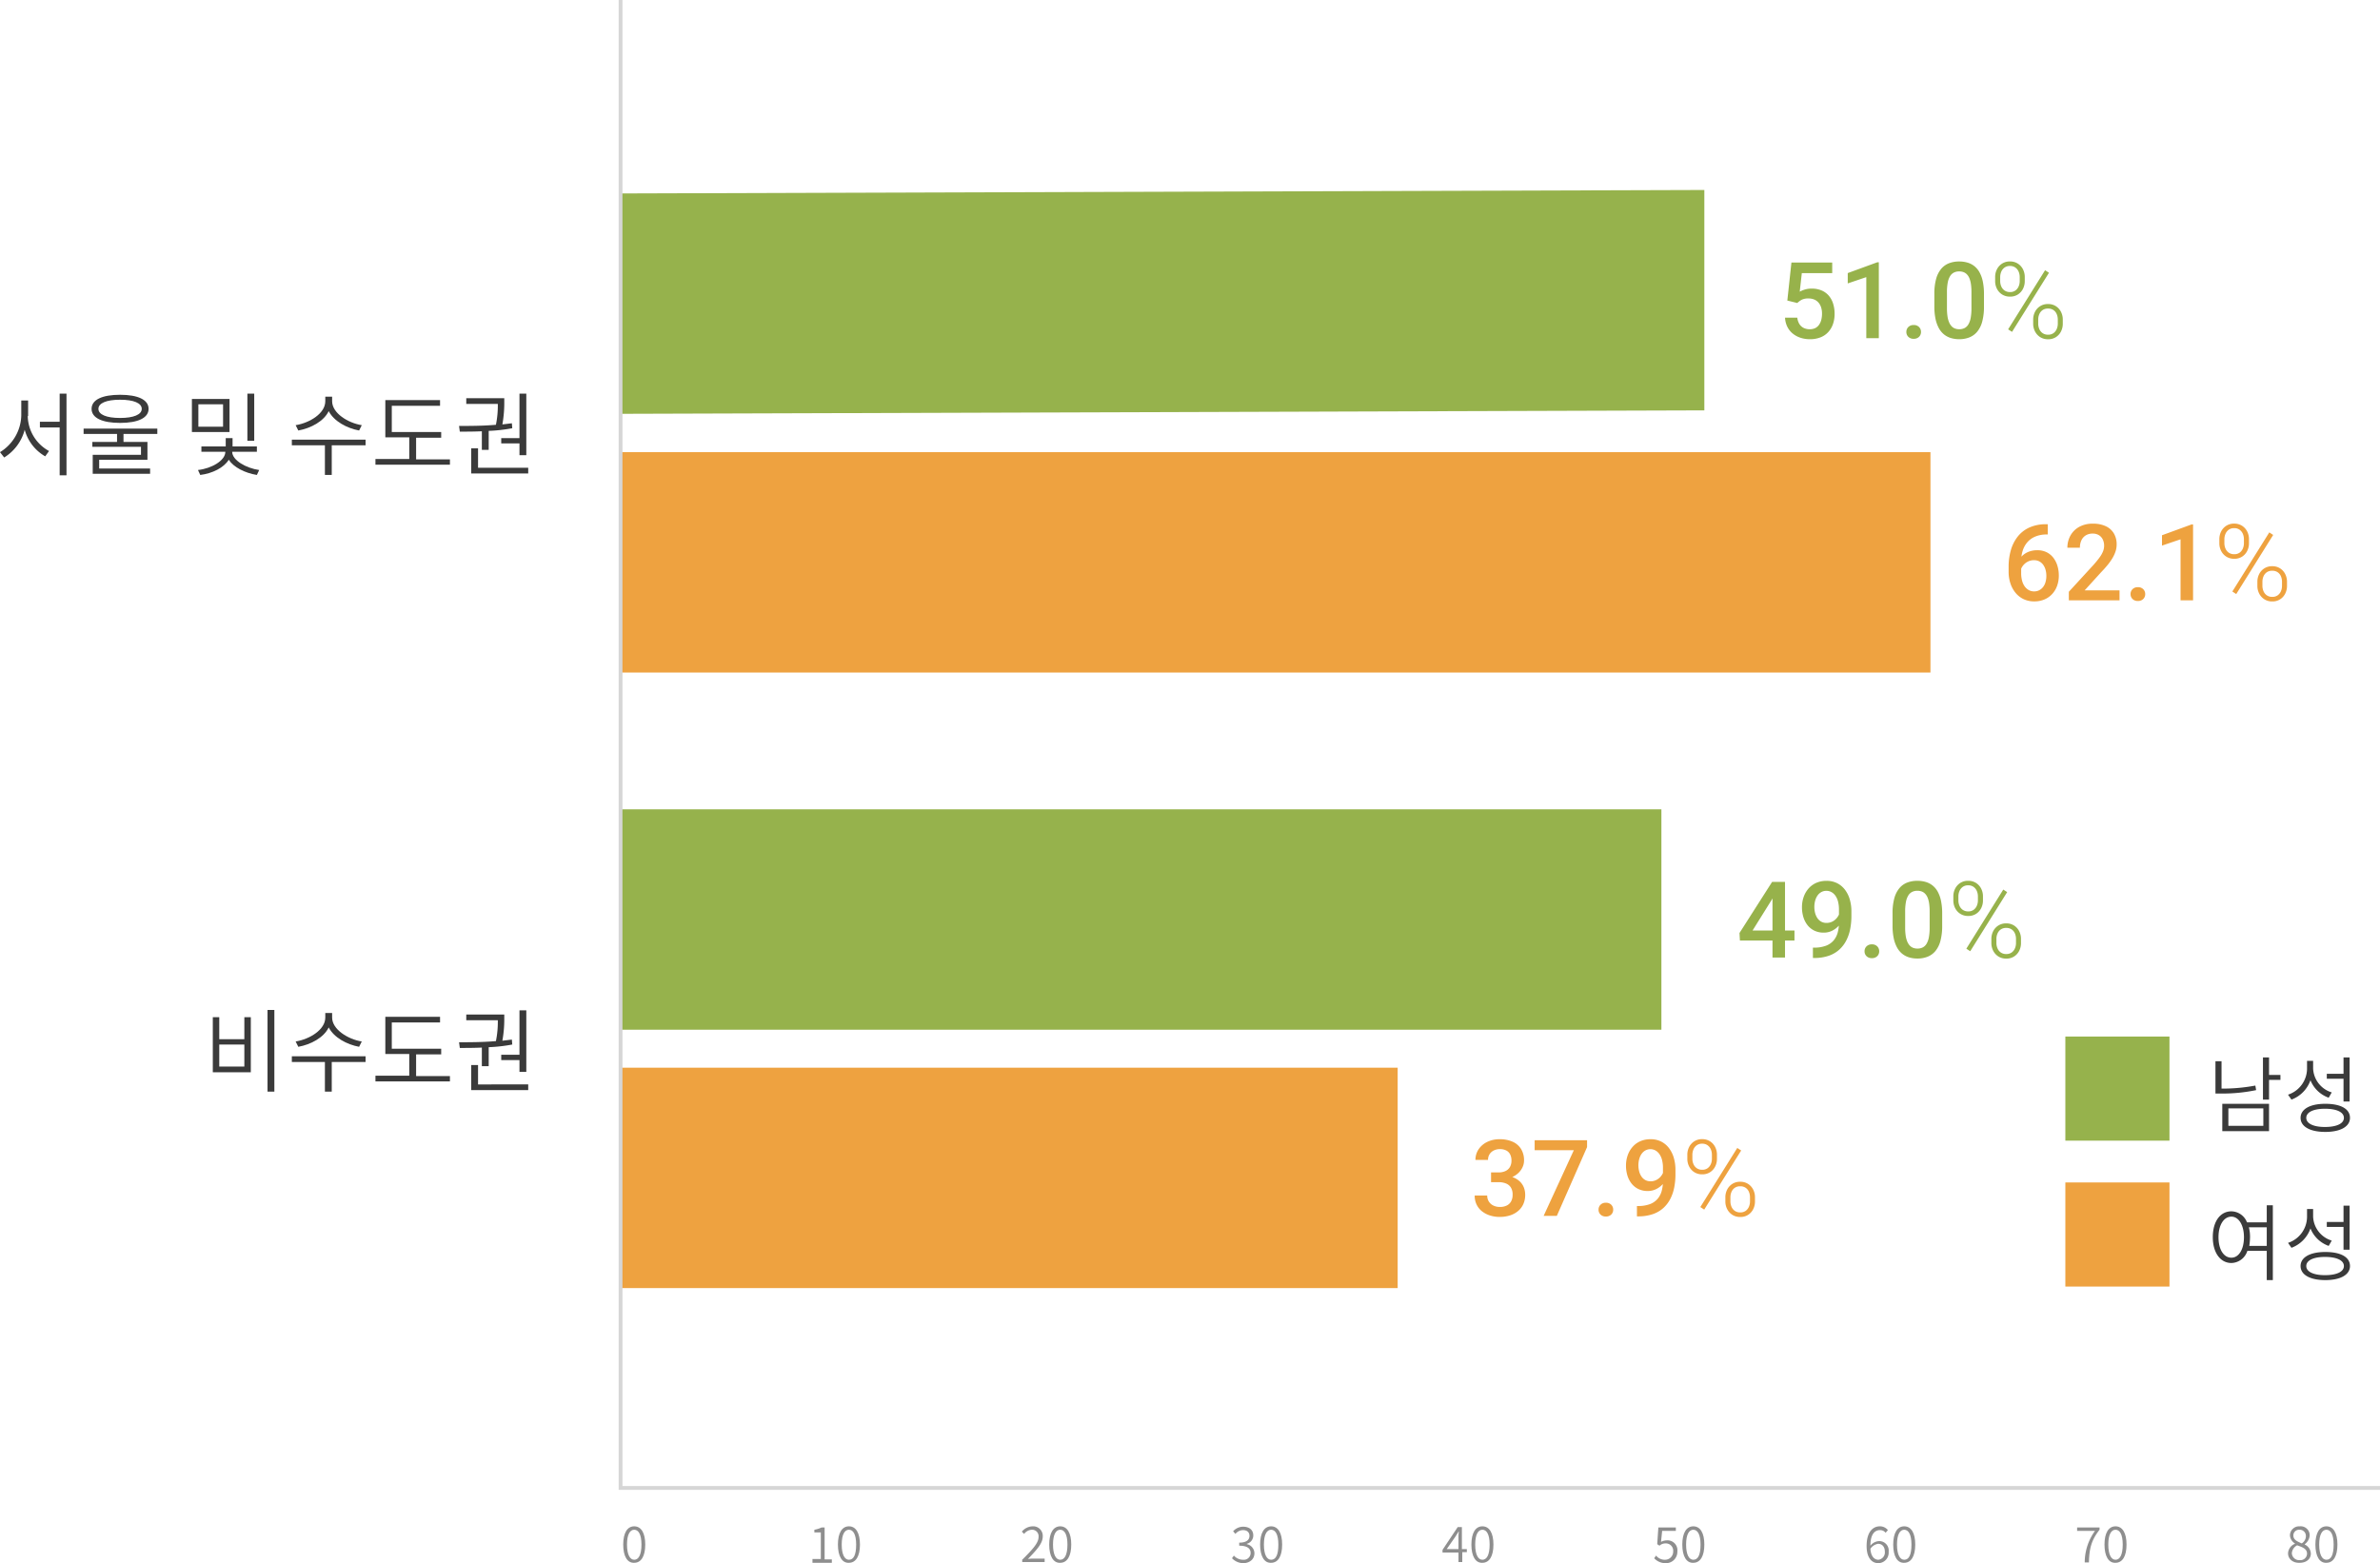 <svg xmlns="http://www.w3.org/2000/svg" width="626.3" height="411.4" viewBox="0 0 626.3 411.4">
  <g id="그룹_14" data-name="그룹 14" transform="translate(-49 -21)">
    <g id="marry_data_19_m2021" transform="translate(49 21)">
      <path id="패스_1" data-name="패스 1" d="M163.3,50.9l285.2-.911v58l-285.2.911Z" transform="translate(0 0.011)" fill="#96b24c"/>
      <rect id="사각형_1" data-name="사각형 1" width="344.7" height="58" transform="translate(163.3 119)" fill="#eea240"/>
      <g id="그룹_1" data-name="그룹 1">
        <path id="패스_2" data-name="패스 2" d="M7.3,109.5a10.721,10.721,0,0,0,5.6,9.2l-1,1.4a11.51,11.51,0,0,1-5.4-7,12.174,12.174,0,0,1-5.4,7.3L0,119a11.672,11.672,0,0,0,5.6-9.6v-4H7.4v4.1Zm10.2-5.9v21.5H15.7V112.5H10.5V111h5.2v-7.4Z" fill="#3a3a3a"/>
        <path id="패스_3" data-name="패스 3" d="M32.5,114.2v2.1h6.3V121H26.1v2.3H39.5v1.4H24.4v-5H37.1v-2.1H24.3v-1.3h6.5v-2.1H22v-1.4H41.4v1.4Zm-8.4-6.6c0-2.4,2.8-3.7,7.5-3.7s7.5,1.3,7.5,3.7-2.8,3.7-7.5,3.7S24.1,110,24.1,107.6Zm1.8,0c0,1.5,2.1,2.4,5.7,2.4s5.7-.9,5.7-2.4-2.1-2.4-5.7-2.4S25.9,106.1,25.9,107.6Z" fill="#3a3a3a"/>
        <path id="패스_4" data-name="패스 4" d="M60.4,113.7H50.5V105h9.9Zm.7,5.2c0,2.2,3.6,4.3,7.1,4.8l-.6,1.3c-3.1-.5-6.1-2-7.4-4-1.3,2.1-4.3,3.6-7.5,4l-.6-1.3c3.6-.4,7.2-2.5,7.2-4.8H53v-1.4h6.4v-2.2h1.8v2.2h6.4v1.4Zm-2.4-12.5H52.2v5.9h6.5Zm8.2,9.6H65.1V103.6h1.8Z" fill="#3a3a3a"/>
        <path id="패스_5" data-name="패스 5" d="M96.2,117.2H87.3V125H85.5v-7.8H76.8v-1.5H96.2Zm-1.7-3.9c-3.2-.6-6.6-2.4-8-5.1-1.3,2.7-4.7,4.5-8,5.1l-.7-1.4c3.7-.6,7.8-3.1,7.8-6.3v-1.2h1.8v1.2c0,3.1,4.1,5.7,7.8,6.3Z" fill="#3a3a3a"/>
        <path id="패스_6" data-name="패스 6" d="M118.4,120.8v1.5H98.8v-1.5h8.9v-5.7h-6.3v-9.8h14.4v1.5H103.1v6.9h13v1.5h-6.6v5.7h8.9v-.1Z" fill="#3a3a3a"/>
        <path id="패스_7" data-name="패스 7" d="M126.9,113.5c-2.1.1-4.2.1-5.9.1l-.2-1.5c2.8,0,6.2,0,9.7-.3a24.987,24.987,0,0,0,.5-5.5h-8.3v-1.5h10v.9a31.77,31.77,0,0,1-.5,6c.8-.1,1.7-.2,2.5-.3l.1,1.3a42.007,42.007,0,0,1-6.2.7v5h-1.8v-4.9h.1Zm12.1,9.6v1.5H124V118h1.8v5.1Zm-2.3-7.8V103.6h1.8v16.2h-1.8v-3.1h-4.8v-1.4Z" fill="#3a3a3a"/>
      </g>
      <g id="그룹_2" data-name="그룹 2">
        <path id="패스_8" data-name="패스 8" d="M593.7,286.9a43.366,43.366,0,0,1-9.2.9H583v-8.5h1.6v7.2a46.7,46.7,0,0,0,8.9-.8Zm-8.9,3.6h12.3v7.2H584.8Zm1.6,5.8h9.2v-4.6h-9.2Zm13.7-12.1h-3v5.2h-1.6V278.3h1.6v4.6h3Z" fill="#3a3a3a"/>
        <path id="패스_9" data-name="패스 9" d="M612.8,288.9a8.071,8.071,0,0,1-4.8-4.6,8.414,8.414,0,0,1-5,5.1l-.9-1.3a7.267,7.267,0,0,0,5-6.8v-2.1h1.6v2a6.886,6.886,0,0,0,4.9,6.3Zm5.6,5.3c0,2.3-2.5,3.7-6.5,3.7s-6.5-1.4-6.5-3.7,2.5-3.7,6.5-3.7S618.4,291.8,618.4,294.2Zm-1.6,0c0-1.5-1.9-2.4-5-2.4-3,0-4.9.9-4.9,2.4s1.9,2.4,4.9,2.4C614.9,296.6,616.8,295.7,616.8,294.2Zm-.1-10.3h-4.4v-1.3h4.4v-4.3h1.6v11.6h-1.6Z" fill="#3a3a3a"/>
      </g>
      <g id="그룹_3" data-name="그룹 3">
        <path id="패스_10" data-name="패스 10" d="M598.1,317.2v19.7h-1.6v-7.7h-5.1a4.532,4.532,0,0,1-4.2,3.2c-2.9,0-4.9-2.7-4.9-6.8,0-4.2,2-6.8,4.9-6.8a4.487,4.487,0,0,1,4.1,2.9h5.2v-4.5Zm-7.6,8.4c0-3.2-1.4-5.4-3.3-5.4-2,0-3.4,2.2-3.4,5.4,0,3.3,1.4,5.4,3.4,5.4C589.1,331,590.5,328.9,590.5,325.6Zm6,2.3V323h-4.7a10.319,10.319,0,0,1,.3,2.6,16.407,16.407,0,0,1-.2,2.3Z" fill="#3a3a3a"/>
        <path id="패스_11" data-name="패스 11" d="M612.8,327.9a8.071,8.071,0,0,1-4.8-4.6,8.414,8.414,0,0,1-5,5.1l-.9-1.3a7.267,7.267,0,0,0,5-6.8v-2.1h1.6v2a6.886,6.886,0,0,0,4.9,6.3Zm5.6,5.3c0,2.3-2.5,3.7-6.5,3.7s-6.5-1.4-6.5-3.7,2.5-3.7,6.5-3.7S618.4,330.8,618.4,333.2Zm-1.6,0c0-1.5-1.9-2.4-5-2.4-3,0-4.9.9-4.9,2.4s1.9,2.4,4.9,2.4C614.9,335.6,616.8,334.7,616.8,333.2Zm-.1-10.3h-4.4v-1.3h4.4v-4.3h1.6v11.6h-1.6Z" fill="#3a3a3a"/>
      </g>
      <rect id="사각형_2" data-name="사각형 2" width="27.4" height="27.4" transform="translate(543.5 272.8)" fill="#96b24c"/>
      <rect id="사각형_3" data-name="사각형 3" width="27.4" height="27.4" transform="translate(543.5 311.2)" fill="#eea240"/>
      <rect id="사각형_4" data-name="사각형 4" width="273.9" height="58" transform="translate(163.3 213)" fill="#96b24c"/>
      <rect id="사각형_5" data-name="사각형 5" width="204.5" height="58" transform="translate(163.3 281)" fill="#eea240"/>
      <g id="그룹_4" data-name="그룹 4">
        <path id="패스_12" data-name="패스 12" d="M57.7,267.7v5.8h6.6v-5.8H66v14.5H56V267.7Zm0,13h6.6v-5.8H57.7v5.8Zm14.5-14.9v21.5H70.4V265.8Z" fill="#3a3a3a"/>
        <path id="패스_13" data-name="패스 13" d="M96.2,279.5H87.3v7.8H85.5v-7.8H76.8V278H96.2Zm-1.7-4c-3.2-.6-6.6-2.4-8-5.1-1.3,2.7-4.7,4.5-8,5.1l-.7-1.4c3.7-.6,7.8-3.1,7.8-6.3v-1.2h1.8v1.2c0,3.1,4.1,5.7,7.8,6.3Z" fill="#3a3a3a"/>
        <path id="패스_14" data-name="패스 14" d="M118.4,283.1v1.5H98.8v-1.5h8.9v-5.7h-6.3v-9.8h14.4v1.5H103.1V276h13v1.5h-6.6v5.7h8.9v-.1Z" fill="#3a3a3a"/>
        <path id="패스_15" data-name="패스 15" d="M126.9,275.7c-2.1.1-4.2.1-5.9.1l-.2-1.5c2.8,0,6.2,0,9.7-.3a24.987,24.987,0,0,0,.5-5.5h-8.3V267h10v.9a31.77,31.77,0,0,1-.5,6c.8-.1,1.7-.2,2.5-.3l.1,1.3a42.009,42.009,0,0,1-6.2.7v5h-1.8v-4.9Zm12.1,9.7v1.5H124v-6.6h1.8v5.1Zm-2.3-7.8V265.9h1.8v16.2h-1.8V279h-4.8v-1.4Z" fill="#3a3a3a"/>
      </g>
      <g id="그룹_5" data-name="그룹 5">
        <path id="패스_16" data-name="패스 16" d="M164,406.5c0-3.1,1.1-4.8,2.9-4.8s2.9,1.7,2.9,4.8-1.1,4.8-2.9,4.8C165.1,411.4,164,409.6,164,406.5Zm4.8,0c0-2.7-.8-3.9-1.9-3.9s-1.9,1.2-1.9,3.9.8,4,1.9,4S168.8,409.3,168.8,406.5Z" fill="#8e8e8e"/>
      </g>
      <g id="그룹_6" data-name="그룹 6">
        <path id="패스_17" data-name="패스 17" d="M213.9,410.3H216v-7h-1.7v-.7a7.1,7.1,0,0,0,1.9-.6h.8v8.4h1.9v.9h-5.1v-1h.1Z" fill="#8e8e8e"/>
        <path id="패스_18" data-name="패스 18" d="M220.5,406.5c0-3.1,1.1-4.8,2.9-4.8s2.9,1.7,2.9,4.8-1.1,4.8-2.9,4.8C221.6,411.4,220.5,409.6,220.5,406.5Zm4.8,0c0-2.7-.8-3.9-1.9-3.9s-1.9,1.2-1.9,3.9.8,4,1.9,4C224.6,410.5,225.3,409.3,225.3,406.5Z" fill="#8e8e8e"/>
      </g>
      <g id="그룹_7" data-name="그룹 7">
        <path id="패스_19" data-name="패스 19" d="M268.9,410.6c2.8-2.8,4.4-4.5,4.4-6.1a1.708,1.708,0,0,0-1.8-1.9,2.716,2.716,0,0,0-2,1.1l-.6-.6a3.82,3.82,0,0,1,2.8-1.4,2.52,2.52,0,0,1,2.7,2.7c0,1.8-1.6,3.5-3.9,5.9a8.6,8.6,0,0,1,1.6-.1h2.8v.9H269v-.5Z" fill="#8e8e8e"/>
        <path id="패스_20" data-name="패스 20" d="M276.1,406.5c0-3.1,1.1-4.8,2.9-4.8s2.9,1.7,2.9,4.8-1.1,4.8-2.9,4.8C277.2,411.4,276.1,409.6,276.1,406.5Zm4.8,0c0-2.7-.8-3.9-1.9-3.9s-1.9,1.2-1.9,3.9.8,4,1.9,4S280.9,409.3,280.9,406.5Z" fill="#8e8e8e"/>
      </g>
      <g id="그룹_8" data-name="그룹 8">
        <path id="패스_21" data-name="패스 21" d="M324.2,410.1l.5-.7a3.214,3.214,0,0,0,2.4,1.1,1.791,1.791,0,0,0,2-1.8c0-1.1-.8-1.9-3-1.9V406c2,0,2.7-.8,2.7-1.8,0-.9-.6-1.5-1.7-1.5a2.61,2.61,0,0,0-2,1l-.6-.7a3.553,3.553,0,0,1,2.6-1.2c1.6,0,2.7.8,2.7,2.3a2.252,2.252,0,0,1-1.7,2.2v.1a2.469,2.469,0,0,1,2,2.4c0,1.6-1.3,2.6-3,2.6A4.162,4.162,0,0,1,324.2,410.1Z" fill="#8e8e8e"/>
        <path id="패스_22" data-name="패스 22" d="M331.6,406.5c0-3.1,1.1-4.8,2.9-4.8s2.9,1.7,2.9,4.8-1.1,4.8-2.9,4.8C332.7,411.4,331.6,409.6,331.6,406.5Zm4.8,0c0-2.7-.8-3.9-1.9-3.9s-1.9,1.2-1.9,3.9.8,4,1.9,4C335.7,410.5,336.4,409.3,336.4,406.5Z" fill="#8e8e8e"/>
      </g>
      <g id="그룹_9" data-name="그룹 9">
        <path id="패스_23" data-name="패스 23" d="M383.8,408.6h-4.2v-.7l4-6h1.1v5.8H386v.8h-1.2v2.6h-1v-2.5Zm0-.9v-2.9a9.7,9.7,0,0,1,.1-1.7h-.1c-.2.4-.5.8-.8,1.3l-2.3,3.3Z" fill="#8e8e8e"/>
        <path id="패스_24" data-name="패스 24" d="M387.2,406.5c0-3.1,1.1-4.8,2.9-4.8s2.9,1.7,2.9,4.8-1.1,4.8-2.9,4.8C388.3,411.4,387.2,409.6,387.2,406.5Zm4.8,0c0-2.7-.8-3.9-1.9-3.9s-1.9,1.2-1.9,3.9.8,4,1.9,4S392,409.3,392,406.5Z" fill="#8e8e8e"/>
      </g>
      <g id="그룹_10" data-name="그룹 10">
        <path id="패스_25" data-name="패스 25" d="M435.3,410.1l.5-.7a2.9,2.9,0,0,0,2.4,1.1,2.136,2.136,0,0,0,2.1-2.2,1.918,1.918,0,0,0-2-2.1,2.271,2.271,0,0,0-1.6.6l-.6-.4.3-4.4H441v.9h-3.6l-.3,2.9a3.313,3.313,0,0,1,1.5-.4,2.6,2.6,0,0,1,2.8,2.9,2.99,2.99,0,0,1-3.1,3.1A4.028,4.028,0,0,1,435.3,410.1Z" fill="#8e8e8e"/>
        <path id="패스_26" data-name="패스 26" d="M442.7,406.5c0-3.1,1.1-4.8,2.9-4.8s2.9,1.7,2.9,4.8-1.1,4.8-2.9,4.8C443.8,411.4,442.7,409.6,442.7,406.5Zm4.8,0c0-2.7-.8-3.9-1.9-3.9s-1.9,1.2-1.9,3.9.8,4,1.9,4C446.8,410.5,447.5,409.3,447.5,406.5Z" fill="#8e8e8e"/>
      </g>
      <g id="그룹_11" data-name="그룹 11">
        <path id="패스_27" data-name="패스 27" d="M491.2,406.9c0-3.8,1.7-5.2,3.5-5.2a2.658,2.658,0,0,1,2.1,1l-.6.7a1.8,1.8,0,0,0-1.5-.7c-1.3,0-2.5,1-2.5,4.1a3.074,3.074,0,0,1,2.2-1.2,2.477,2.477,0,0,1,2.6,2.8,2.77,2.77,0,0,1-2.7,3C492.5,411.4,491.2,409.9,491.2,406.9Zm1,.7c.1,1.8.9,2.9,2.1,2.9a1.933,1.933,0,0,0,1.7-2.1c0-1.2-.6-2.1-1.8-2.1A3.117,3.117,0,0,0,492.2,407.6Z" fill="#8e8e8e"/>
        <path id="패스_28" data-name="패스 28" d="M498.2,406.5c0-3.1,1.1-4.8,2.9-4.8s2.9,1.7,2.9,4.8-1.1,4.8-2.9,4.8C499.3,411.4,498.2,409.6,498.2,406.5Zm4.8,0c0-2.7-.8-3.9-1.9-3.9s-1.9,1.2-1.9,3.9.8,4,1.9,4C502.3,410.5,503,409.3,503,406.5Z" fill="#8e8e8e"/>
      </g>
      <g id="그룹_12" data-name="그룹 12">
        <path id="패스_29" data-name="패스 29" d="M551.3,402.9h-4.7V402h5.9v.6c-2.2,2.8-2.7,5-2.8,8.6h-1.1A14.192,14.192,0,0,1,551.3,402.9Z" fill="#8e8e8e"/>
        <path id="패스_30" data-name="패스 30" d="M553.8,406.5c0-3.1,1.1-4.8,2.9-4.8s2.9,1.7,2.9,4.8-1.1,4.8-2.9,4.8C554.9,411.4,553.8,409.6,553.8,406.5Zm4.8,0c0-2.7-.8-3.9-1.9-3.9s-1.9,1.2-1.9,3.9.8,4,1.9,4S558.6,409.3,558.6,406.5Z" fill="#8e8e8e"/>
      </g>
      <g id="그룹_13" data-name="그룹 13">
        <path id="패스_31" data-name="패스 31" d="M602.1,408.8a2.864,2.864,0,0,1,1.8-2.5v-.1a2.674,2.674,0,0,1-1.3-2.1,2.422,2.422,0,0,1,2.6-2.4,2.368,2.368,0,0,1,2.6,2.4,3.168,3.168,0,0,1-1.3,2.3v.1a2.7,2.7,0,0,1,1.6,2.4c0,1.4-1.2,2.4-2.9,2.4C603.4,411.4,602.1,410.3,602.1,408.8Zm5,.1c0-1.3-1.2-1.7-2.6-2.2a2.557,2.557,0,0,0-1.4,2.1,1.939,1.939,0,0,0,2.1,1.8A1.74,1.74,0,0,0,607.1,408.9Zm-.3-4.6a1.626,1.626,0,0,0-1.7-1.7,1.5,1.5,0,0,0-1.6,1.5c0,1.2,1.1,1.6,2.2,2.1A2.281,2.281,0,0,0,606.8,404.3Z" fill="#8e8e8e"/>
        <path id="패스_32" data-name="패스 32" d="M609.3,406.5c0-3.1,1.1-4.8,2.9-4.8s2.9,1.7,2.9,4.8-1.1,4.8-2.9,4.8C610.4,411.4,609.3,409.6,609.3,406.5Zm4.8,0c0-2.7-.8-3.9-1.9-3.9s-1.9,1.2-1.9,3.9.8,4,1.9,4C613.4,410.5,614.1,409.3,614.1,406.5Z" fill="#8e8e8e"/>
      </g>
      <path id="패스_33" data-name="패스 33" d="M163.3,0V391.6h463" fill="none" stroke="#d6d6d6" stroke-miterlimit="10" stroke-width="1"/>
    </g>
    <path id="패스_34" data-name="패스 34" d="M4.963-9.256,2.338-9.9l1.08-10.008H14.15v2.789h-8l-.547,4.881a6.674,6.674,0,0,1,1.285-.54,6.054,6.054,0,0,1,1.873-.267,6.584,6.584,0,0,1,2.522.458,5.125,5.125,0,0,1,1.894,1.326,5.871,5.871,0,0,1,1.189,2.105,8.815,8.815,0,0,1,.41,2.782,8.079,8.079,0,0,1-.4,2.584,6.105,6.105,0,0,1-1.21,2.119,5.477,5.477,0,0,1-2.03,1.429A7.451,7.451,0,0,1,8.244.273,7.839,7.839,0,0,1,5.858-.089a6.324,6.324,0,0,1-2.044-1.08A5.411,5.411,0,0,1,2.365-2.946a6.046,6.046,0,0,1-.629-2.44H4.963A4.087,4.087,0,0,0,5.5-3.739,2.76,2.76,0,0,0,6.617-2.707a3.5,3.5,0,0,0,1.613.355,3.24,3.24,0,0,0,1.436-.294,2.688,2.688,0,0,0,1-.848,3.868,3.868,0,0,0,.6-1.306,6.54,6.54,0,0,0,.2-1.668,5.363,5.363,0,0,0-.226-1.6,3.621,3.621,0,0,0-.67-1.258,2.989,2.989,0,0,0-1.114-.827,3.813,3.813,0,0,0-1.545-.294,3.8,3.8,0,0,0-1.8.342A5.576,5.576,0,0,0,4.963-9.256ZM26.414-19.975V0H23.119V-16.064L18.238-14.41v-2.721l7.779-2.844ZM33.66-1.641a1.768,1.768,0,0,1,.52-1.292,1.889,1.889,0,0,1,1.408-.526A1.884,1.884,0,0,1,37-2.933a1.781,1.781,0,0,1,.513,1.292A1.758,1.758,0,0,1,37-.355a1.9,1.9,0,0,1-1.415.52,1.9,1.9,0,0,1-1.408-.52A1.746,1.746,0,0,1,33.66-1.641Zm20.426-9.98v3.254a15.046,15.046,0,0,1-.458,3.985,7.026,7.026,0,0,1-1.319,2.673,5.161,5.161,0,0,1-2.058,1.5,7.14,7.14,0,0,1-2.673.479,7.574,7.574,0,0,1-2.181-.3,5.333,5.333,0,0,1-1.812-.943,5.528,5.528,0,0,1-1.374-1.661,8.849,8.849,0,0,1-.875-2.44,15.7,15.7,0,0,1-.308-3.295v-3.254a14.59,14.59,0,0,1,.465-3.972,7.037,7.037,0,0,1,1.326-2.639,5.068,5.068,0,0,1,2.058-1.483,7.327,7.327,0,0,1,2.673-.465,7.791,7.791,0,0,1,2.194.294,5.294,5.294,0,0,1,1.8.923,5.456,5.456,0,0,1,1.367,1.634,8.507,8.507,0,0,1,.868,2.42A15.949,15.949,0,0,1,54.086-11.621ZM50.791-7.9v-4.211a14.26,14.26,0,0,0-.137-2.1,6.536,6.536,0,0,0-.4-1.545,3.26,3.26,0,0,0-.663-1.039,2.417,2.417,0,0,0-.9-.588,3.293,3.293,0,0,0-1.135-.185,3.075,3.075,0,0,0-1.367.294,2.508,2.508,0,0,0-1.012.937,4.979,4.979,0,0,0-.622,1.688,12.989,12.989,0,0,0-.212,2.536V-7.9a14.512,14.512,0,0,0,.137,2.119,6.547,6.547,0,0,0,.41,1.565,3.578,3.578,0,0,0,.663,1.066,2.346,2.346,0,0,0,.9.608,3.2,3.2,0,0,0,1.128.191,3.048,3.048,0,0,0,1.381-.3,2.521,2.521,0,0,0,1.012-.964,5.135,5.135,0,0,0,.615-1.729A13.746,13.746,0,0,0,50.791-7.9Zm6.234-7.123v-1.053a4.444,4.444,0,0,1,.479-2.064,3.809,3.809,0,0,1,1.354-1.49,3.744,3.744,0,0,1,2.064-.561,3.744,3.744,0,0,1,2.064.561,3.809,3.809,0,0,1,1.354,1.49,4.444,4.444,0,0,1,.479,2.064v1.053a4.437,4.437,0,0,1-.472,2.037,3.775,3.775,0,0,1-1.34,1.49,3.71,3.71,0,0,1-2.058.561,3.8,3.8,0,0,1-2.085-.561,3.792,3.792,0,0,1-1.36-1.49A4.385,4.385,0,0,1,57.025-15.025Zm1.326-1.053v1.053a3.529,3.529,0,0,0,.28,1.388,2.5,2.5,0,0,0,.861,1.08,2.434,2.434,0,0,0,1.456.417,2.318,2.318,0,0,0,1.422-.417,2.562,2.562,0,0,0,.841-1.08,3.529,3.529,0,0,0,.28-1.388v-1.053a3.6,3.6,0,0,0-.28-1.415,2.569,2.569,0,0,0-.854-1.087A2.352,2.352,0,0,0,60.922-19a2.352,2.352,0,0,0-1.436.424,2.569,2.569,0,0,0-.854,1.087A3.6,3.6,0,0,0,58.352-16.078ZM67.033-3.814V-4.881a4.414,4.414,0,0,1,.479-2.051,3.809,3.809,0,0,1,1.354-1.49,3.744,3.744,0,0,1,2.064-.561A3.735,3.735,0,0,1,73-8.422a3.826,3.826,0,0,1,1.347,1.49,4.414,4.414,0,0,1,.479,2.051v1.066a4.467,4.467,0,0,1-.472,2.051,3.775,3.775,0,0,1-1.34,1.49,3.71,3.71,0,0,1-2.058.561,3.769,3.769,0,0,1-2.078-.561,3.86,3.86,0,0,1-1.36-1.49A4.364,4.364,0,0,1,67.033-3.814Zm1.326-1.066v1.066a3.578,3.578,0,0,0,.28,1.395A2.5,2.5,0,0,0,69.5-1.333a2.434,2.434,0,0,0,1.456.417,2.348,2.348,0,0,0,1.429-.417,2.542,2.542,0,0,0,.848-1.08,3.562,3.562,0,0,0,.28-1.4V-4.881a3.667,3.667,0,0,0-.28-1.442,2.432,2.432,0,0,0-.854-1.066,2.462,2.462,0,0,0-1.449-.4,2.413,2.413,0,0,0-1.422.4,2.479,2.479,0,0,0-.861,1.066A3.591,3.591,0,0,0,68.359-4.881Zm2.83-12.332L61.469-1.654l-1.025-.67,9.721-15.559Z" transform="translate(517 110)" fill="#97b24b"/>
    <path id="패스_35" data-name="패스 35" d="M15.217-7.1v2.625H.861L.752-6.453,9.338-19.906h2.639L9.119-15.012,4.184-7.1ZM12.729-19.906V0H9.434V-19.906ZM20.07-2.6h.273A8.639,8.639,0,0,0,23.5-3.1a4.967,4.967,0,0,0,2.017-1.388,5.384,5.384,0,0,0,1.08-2.092,9.9,9.9,0,0,0,.328-2.611v-3.432a8.13,8.13,0,0,0-.253-2.14,4.66,4.66,0,0,0-.711-1.545A3.131,3.131,0,0,0,24.9-17.24a2.694,2.694,0,0,0-1.278-.314,2.7,2.7,0,0,0-1.347.335,2.992,2.992,0,0,0-1,.916,4.388,4.388,0,0,0-.615,1.354,6.2,6.2,0,0,0-.212,1.647,6.222,6.222,0,0,0,.2,1.579,4.356,4.356,0,0,0,.595,1.347,2.948,2.948,0,0,0,1,.93,2.8,2.8,0,0,0,1.408.342A3.345,3.345,0,0,0,25.061-9.4a3.574,3.574,0,0,0,1.121-.8,3.908,3.908,0,0,0,.752-1.135,3.573,3.573,0,0,0,.3-1.285l1.258.383a5.144,5.144,0,0,1-.431,2.044A6.459,6.459,0,0,1,26.872-8.36a5.888,5.888,0,0,1-1.764,1.319,4.89,4.89,0,0,1-2.181.492,5.568,5.568,0,0,1-2.509-.54,5.127,5.127,0,0,1-1.8-1.47,6.437,6.437,0,0,1-1.073-2.133,8.881,8.881,0,0,1-.355-2.529,8.142,8.142,0,0,1,.438-2.693,6.745,6.745,0,0,1,1.271-2.222,5.808,5.808,0,0,1,2.03-1.5,6.528,6.528,0,0,1,2.714-.54,6.081,6.081,0,0,1,2.83.629,5.97,5.97,0,0,1,2.051,1.736,7.865,7.865,0,0,1,1.258,2.57A11.254,11.254,0,0,1,30.2-12.1v1.162a17.942,17.942,0,0,1-.314,3.4,11.4,11.4,0,0,1-1.019,3.021,8.472,8.472,0,0,1-1.846,2.434A8.016,8.016,0,0,1,24.233-.458a11.615,11.615,0,0,1-3.862.581h-.3Zm13.59.957a1.768,1.768,0,0,1,.52-1.292,1.889,1.889,0,0,1,1.408-.526A1.884,1.884,0,0,1,37-2.933a1.781,1.781,0,0,1,.513,1.292A1.758,1.758,0,0,1,37-.355a1.9,1.9,0,0,1-1.415.52,1.9,1.9,0,0,1-1.408-.52A1.746,1.746,0,0,1,33.66-1.641Zm20.426-9.98v3.254a15.046,15.046,0,0,1-.458,3.985,7.026,7.026,0,0,1-1.319,2.673,5.161,5.161,0,0,1-2.058,1.5,7.14,7.14,0,0,1-2.673.479,7.574,7.574,0,0,1-2.181-.3,5.333,5.333,0,0,1-1.812-.943,5.528,5.528,0,0,1-1.374-1.661,8.849,8.849,0,0,1-.875-2.44,15.7,15.7,0,0,1-.308-3.295v-3.254a14.59,14.59,0,0,1,.465-3.972,7.037,7.037,0,0,1,1.326-2.639,5.068,5.068,0,0,1,2.058-1.483,7.327,7.327,0,0,1,2.673-.465,7.791,7.791,0,0,1,2.194.294,5.294,5.294,0,0,1,1.8.923,5.456,5.456,0,0,1,1.367,1.634,8.507,8.507,0,0,1,.868,2.42A15.949,15.949,0,0,1,54.086-11.621ZM50.791-7.9v-4.211a14.26,14.26,0,0,0-.137-2.1,6.536,6.536,0,0,0-.4-1.545,3.26,3.26,0,0,0-.663-1.039,2.417,2.417,0,0,0-.9-.588,3.293,3.293,0,0,0-1.135-.185,3.075,3.075,0,0,0-1.367.294,2.508,2.508,0,0,0-1.012.937,4.979,4.979,0,0,0-.622,1.688,12.989,12.989,0,0,0-.212,2.536V-7.9a14.512,14.512,0,0,0,.137,2.119,6.547,6.547,0,0,0,.41,1.565,3.578,3.578,0,0,0,.663,1.066,2.346,2.346,0,0,0,.9.608,3.2,3.2,0,0,0,1.128.191,3.048,3.048,0,0,0,1.381-.3,2.521,2.521,0,0,0,1.012-.964,5.135,5.135,0,0,0,.615-1.729A13.746,13.746,0,0,0,50.791-7.9Zm6.234-7.123v-1.053a4.444,4.444,0,0,1,.479-2.064,3.809,3.809,0,0,1,1.354-1.49,3.744,3.744,0,0,1,2.064-.561,3.744,3.744,0,0,1,2.064.561,3.809,3.809,0,0,1,1.354,1.49,4.444,4.444,0,0,1,.479,2.064v1.053a4.437,4.437,0,0,1-.472,2.037,3.775,3.775,0,0,1-1.34,1.49,3.71,3.71,0,0,1-2.058.561,3.8,3.8,0,0,1-2.085-.561,3.792,3.792,0,0,1-1.36-1.49A4.385,4.385,0,0,1,57.025-15.025Zm1.326-1.053v1.053a3.529,3.529,0,0,0,.28,1.388,2.5,2.5,0,0,0,.861,1.08,2.434,2.434,0,0,0,1.456.417,2.318,2.318,0,0,0,1.422-.417,2.562,2.562,0,0,0,.841-1.08,3.529,3.529,0,0,0,.28-1.388v-1.053a3.6,3.6,0,0,0-.28-1.415,2.569,2.569,0,0,0-.854-1.087A2.352,2.352,0,0,0,60.922-19a2.352,2.352,0,0,0-1.436.424,2.569,2.569,0,0,0-.854,1.087A3.6,3.6,0,0,0,58.352-16.078ZM67.033-3.814V-4.881a4.414,4.414,0,0,1,.479-2.051,3.809,3.809,0,0,1,1.354-1.49,3.744,3.744,0,0,1,2.064-.561A3.735,3.735,0,0,1,73-8.422a3.826,3.826,0,0,1,1.347,1.49,4.414,4.414,0,0,1,.479,2.051v1.066a4.467,4.467,0,0,1-.472,2.051,3.775,3.775,0,0,1-1.34,1.49,3.71,3.71,0,0,1-2.058.561,3.769,3.769,0,0,1-2.078-.561,3.86,3.86,0,0,1-1.36-1.49A4.364,4.364,0,0,1,67.033-3.814Zm1.326-1.066v1.066a3.578,3.578,0,0,0,.28,1.395A2.5,2.5,0,0,0,69.5-1.333a2.434,2.434,0,0,0,1.456.417,2.348,2.348,0,0,0,1.429-.417,2.542,2.542,0,0,0,.848-1.08,3.562,3.562,0,0,0,.28-1.4V-4.881a3.667,3.667,0,0,0-.28-1.442,2.432,2.432,0,0,0-.854-1.066,2.462,2.462,0,0,0-1.449-.4,2.413,2.413,0,0,0-1.422.4,2.479,2.479,0,0,0-.861,1.066A3.591,3.591,0,0,0,68.359-4.881Zm2.83-12.332L61.469-1.654l-1.025-.67,9.721-15.559Z" transform="translate(506 273)" fill="#97b24b"/>
    <path id="패스_36" data-name="패스 36" d="M5.373-11.443H7.342a4.094,4.094,0,0,0,1.907-.4,2.593,2.593,0,0,0,1.128-1.094,3.367,3.367,0,0,0,.369-1.6,3.618,3.618,0,0,0-.335-1.62A2.361,2.361,0,0,0,9.4-17.2a3.557,3.557,0,0,0-1.716-.369A3.51,3.51,0,0,0,6.1-17.22a2.748,2.748,0,0,0-1.114.984,2.726,2.726,0,0,0-.41,1.511H1.271a4.9,4.9,0,0,1,.834-2.816,5.709,5.709,0,0,1,2.276-1.935,7.305,7.305,0,0,1,3.247-.7,8.3,8.3,0,0,1,3.37.636,4.991,4.991,0,0,1,2.249,1.894,5.662,5.662,0,0,1,.807,3.117,4.152,4.152,0,0,1-.4,1.723,4.93,4.93,0,0,1-1.176,1.593,5.98,5.98,0,0,1-1.941,1.162,7.515,7.515,0,0,1-2.693.444H5.373Zm0,2.57v-1.8H7.848a9.555,9.555,0,0,1,2.987.41A5.471,5.471,0,0,1,12.852-9.14a4.417,4.417,0,0,1,1.142,1.634,5.23,5.23,0,0,1,.362,1.941,5.885,5.885,0,0,1-.5,2.481,5.1,5.1,0,0,1-1.415,1.839A6.293,6.293,0,0,1,10.3-.109,8.865,8.865,0,0,1,7.643.273,8.458,8.458,0,0,1,5.182-.082a6.633,6.633,0,0,1-2.105-1.06,5.067,5.067,0,0,1-1.47-1.764,5.333,5.333,0,0,1-.54-2.454H4.361a2.923,2.923,0,0,0,.417,1.565,2.856,2.856,0,0,0,1.176,1.06A3.819,3.819,0,0,0,7.7-2.352a4.026,4.026,0,0,0,1.791-.369,2.6,2.6,0,0,0,1.155-1.094,3.548,3.548,0,0,0,.4-1.75A3.526,3.526,0,0,0,10.6-7.451,2.691,2.691,0,0,0,9.311-8.524a5.083,5.083,0,0,0-1.969-.349ZM30.639-19.906v1.8L22.682,0H19.209l7.943-17.281H16.844v-2.625ZM33.66-1.641a1.768,1.768,0,0,1,.52-1.292,1.889,1.889,0,0,1,1.408-.526A1.884,1.884,0,0,1,37-2.933a1.781,1.781,0,0,1,.513,1.292A1.758,1.758,0,0,1,37-.355a1.9,1.9,0,0,1-1.415.52,1.9,1.9,0,0,1-1.408-.52A1.746,1.746,0,0,1,33.66-1.641Zm10.1-.957h.273a8.639,8.639,0,0,0,3.151-.5,4.967,4.967,0,0,0,2.017-1.388,5.384,5.384,0,0,0,1.08-2.092,9.9,9.9,0,0,0,.328-2.611v-3.432a8.13,8.13,0,0,0-.253-2.14,4.66,4.66,0,0,0-.711-1.545A3.131,3.131,0,0,0,48.6-17.24a2.694,2.694,0,0,0-1.278-.314,2.7,2.7,0,0,0-1.347.335,2.992,2.992,0,0,0-1,.916,4.388,4.388,0,0,0-.615,1.354,6.2,6.2,0,0,0-.212,1.647,6.222,6.222,0,0,0,.2,1.579,4.356,4.356,0,0,0,.595,1.347,2.948,2.948,0,0,0,1,.93,2.8,2.8,0,0,0,1.408.342A3.345,3.345,0,0,0,48.754-9.4a3.574,3.574,0,0,0,1.121-.8,3.908,3.908,0,0,0,.752-1.135,3.573,3.573,0,0,0,.3-1.285l1.258.383a5.144,5.144,0,0,1-.431,2.044A6.459,6.459,0,0,1,50.565-8.36,5.888,5.888,0,0,1,48.8-7.041a4.89,4.89,0,0,1-2.181.492,5.568,5.568,0,0,1-2.509-.54,5.127,5.127,0,0,1-1.8-1.47,6.437,6.437,0,0,1-1.073-2.133,8.881,8.881,0,0,1-.355-2.529,8.142,8.142,0,0,1,.438-2.693,6.745,6.745,0,0,1,1.271-2.222,5.808,5.808,0,0,1,2.03-1.5,6.528,6.528,0,0,1,2.714-.54,6.081,6.081,0,0,1,2.83.629,5.97,5.97,0,0,1,2.051,1.736,7.865,7.865,0,0,1,1.258,2.57,11.254,11.254,0,0,1,.424,3.145v1.162a17.942,17.942,0,0,1-.314,3.4,11.4,11.4,0,0,1-1.019,3.021,8.472,8.472,0,0,1-1.846,2.434A8.016,8.016,0,0,1,47.927-.458a11.615,11.615,0,0,1-3.862.581h-.3ZM57.025-15.025v-1.053a4.444,4.444,0,0,1,.479-2.064,3.809,3.809,0,0,1,1.354-1.49,3.744,3.744,0,0,1,2.064-.561,3.744,3.744,0,0,1,2.064.561,3.809,3.809,0,0,1,1.354,1.49,4.444,4.444,0,0,1,.479,2.064v1.053a4.437,4.437,0,0,1-.472,2.037,3.775,3.775,0,0,1-1.34,1.49,3.71,3.71,0,0,1-2.058.561,3.8,3.8,0,0,1-2.085-.561,3.792,3.792,0,0,1-1.36-1.49A4.385,4.385,0,0,1,57.025-15.025Zm1.326-1.053v1.053a3.529,3.529,0,0,0,.28,1.388,2.5,2.5,0,0,0,.861,1.08,2.434,2.434,0,0,0,1.456.417,2.318,2.318,0,0,0,1.422-.417,2.562,2.562,0,0,0,.841-1.08,3.529,3.529,0,0,0,.28-1.388v-1.053a3.6,3.6,0,0,0-.28-1.415,2.569,2.569,0,0,0-.854-1.087A2.352,2.352,0,0,0,60.922-19a2.352,2.352,0,0,0-1.436.424,2.569,2.569,0,0,0-.854,1.087A3.6,3.6,0,0,0,58.352-16.078ZM67.033-3.814V-4.881a4.414,4.414,0,0,1,.479-2.051,3.809,3.809,0,0,1,1.354-1.49,3.744,3.744,0,0,1,2.064-.561A3.735,3.735,0,0,1,73-8.422a3.826,3.826,0,0,1,1.347,1.49,4.414,4.414,0,0,1,.479,2.051v1.066a4.467,4.467,0,0,1-.472,2.051,3.775,3.775,0,0,1-1.34,1.49,3.71,3.71,0,0,1-2.058.561,3.769,3.769,0,0,1-2.078-.561,3.86,3.86,0,0,1-1.36-1.49A4.364,4.364,0,0,1,67.033-3.814Zm1.326-1.066v1.066a3.578,3.578,0,0,0,.28,1.395A2.5,2.5,0,0,0,69.5-1.333a2.434,2.434,0,0,0,1.456.417,2.348,2.348,0,0,0,1.429-.417,2.542,2.542,0,0,0,.848-1.08,3.562,3.562,0,0,0,.28-1.4V-4.881a3.667,3.667,0,0,0-.28-1.442,2.432,2.432,0,0,0-.854-1.066,2.462,2.462,0,0,0-1.449-.4,2.413,2.413,0,0,0-1.422.4,2.479,2.479,0,0,0-.861,1.066A3.591,3.591,0,0,0,68.359-4.881Zm2.83-12.332L61.469-1.654l-1.025-.67,9.721-15.559Z" transform="translate(436 341)" fill="#eea23f"/>
    <path id="패스_37" data-name="패스 37" d="M11.457-20.029h.41v2.693h-.232a7.7,7.7,0,0,0-3.042.547,5.625,5.625,0,0,0-2.1,1.5A6.307,6.307,0,0,0,5.271-13.05a8.968,8.968,0,0,0-.4,2.714v3.131a7.662,7.662,0,0,0,.26,2.1,4.442,4.442,0,0,0,.731,1.518,3.244,3.244,0,0,0,1.087.923,2.872,2.872,0,0,0,1.326.314,2.9,2.9,0,0,0,1.34-.308,3.03,3.03,0,0,0,1.025-.854,3.852,3.852,0,0,0,.643-1.3A5.855,5.855,0,0,0,11.5-6.453a5.8,5.8,0,0,0-.212-1.593,4.161,4.161,0,0,0-.622-1.312,2.933,2.933,0,0,0-1.019-.889,2.957,2.957,0,0,0-1.4-.321A3.485,3.485,0,0,0,6.46-10.1a3.765,3.765,0,0,0-1.285,1.21,3.136,3.136,0,0,0-.526,1.579l-1.258-.41a6.943,6.943,0,0,1,.567-2.283,5.41,5.41,0,0,1,1.21-1.723,5.187,5.187,0,0,1,1.743-1.087,6.1,6.1,0,0,1,2.181-.376,5.446,5.446,0,0,1,2.516.547,5.087,5.087,0,0,1,1.771,1.483A6.574,6.574,0,0,1,14.431-9.03a8.872,8.872,0,0,1,.349,2.5,7.962,7.962,0,0,1-.437,2.673A6.346,6.346,0,0,1,13.063-1.7,5.851,5.851,0,0,1,11.026-.246a6.751,6.751,0,0,1-2.714.52A6.376,6.376,0,0,1,5.462-.342a6.191,6.191,0,0,1-2.119-1.7A7.659,7.659,0,0,1,2.023-4.525a9.71,9.71,0,0,1-.451-2.98V-8.873a15.583,15.583,0,0,1,.574-4.286,10.4,10.4,0,0,1,1.771-3.562,8.26,8.26,0,0,1,3.069-2.427A10.417,10.417,0,0,1,11.457-20.029Zm19.3,17.4V0H17.418V-2.256L23.9-9.324A24.527,24.527,0,0,0,25.58-11.4a6.879,6.879,0,0,0,.868-1.579,4.051,4.051,0,0,0,.253-1.374,3.758,3.758,0,0,0-.349-1.661,2.7,2.7,0,0,0-1.019-1.135,3.02,3.02,0,0,0-1.627-.417,3.4,3.4,0,0,0-1.859.479,3,3,0,0,0-1.135,1.319,4.589,4.589,0,0,0-.383,1.921H17.035a6.488,6.488,0,0,1,.793-3.179,5.858,5.858,0,0,1,2.3-2.3,7.223,7.223,0,0,1,3.623-.854,7.782,7.782,0,0,1,3.391.67,4.834,4.834,0,0,1,2.126,1.9A5.594,5.594,0,0,1,30-14.7a5.884,5.884,0,0,1-.3,1.846,8.778,8.778,0,0,1-.854,1.825,15.57,15.57,0,0,1-1.306,1.818q-.752.909-1.654,1.839L21.574-2.625Zm2.9.984a1.768,1.768,0,0,1,.52-1.292,1.889,1.889,0,0,1,1.408-.526A1.884,1.884,0,0,1,37-2.933a1.781,1.781,0,0,1,.513,1.292A1.758,1.758,0,0,1,37-.355a1.9,1.9,0,0,1-1.415.52,1.9,1.9,0,0,1-1.408-.52A1.746,1.746,0,0,1,33.66-1.641ZM50.107-19.975V0H46.813V-16.064L41.932-14.41v-2.721l7.779-2.844Zm6.918,4.949v-1.053a4.444,4.444,0,0,1,.479-2.064,3.809,3.809,0,0,1,1.354-1.49,3.744,3.744,0,0,1,2.064-.561,3.744,3.744,0,0,1,2.064.561,3.809,3.809,0,0,1,1.354,1.49,4.444,4.444,0,0,1,.479,2.064v1.053a4.437,4.437,0,0,1-.472,2.037,3.775,3.775,0,0,1-1.34,1.49,3.71,3.71,0,0,1-2.058.561,3.8,3.8,0,0,1-2.085-.561,3.792,3.792,0,0,1-1.36-1.49A4.385,4.385,0,0,1,57.025-15.025Zm1.326-1.053v1.053a3.529,3.529,0,0,0,.28,1.388,2.5,2.5,0,0,0,.861,1.08,2.434,2.434,0,0,0,1.456.417,2.318,2.318,0,0,0,1.422-.417,2.562,2.562,0,0,0,.841-1.08,3.529,3.529,0,0,0,.28-1.388v-1.053a3.6,3.6,0,0,0-.28-1.415,2.569,2.569,0,0,0-.854-1.087A2.352,2.352,0,0,0,60.922-19a2.352,2.352,0,0,0-1.436.424,2.569,2.569,0,0,0-.854,1.087A3.6,3.6,0,0,0,58.352-16.078ZM67.033-3.814V-4.881a4.414,4.414,0,0,1,.479-2.051,3.809,3.809,0,0,1,1.354-1.49,3.744,3.744,0,0,1,2.064-.561A3.735,3.735,0,0,1,73-8.422a3.826,3.826,0,0,1,1.347,1.49,4.414,4.414,0,0,1,.479,2.051v1.066a4.467,4.467,0,0,1-.472,2.051,3.775,3.775,0,0,1-1.34,1.49,3.71,3.71,0,0,1-2.058.561,3.769,3.769,0,0,1-2.078-.561,3.86,3.86,0,0,1-1.36-1.49A4.364,4.364,0,0,1,67.033-3.814Zm1.326-1.066v1.066a3.578,3.578,0,0,0,.28,1.395A2.5,2.5,0,0,0,69.5-1.333a2.434,2.434,0,0,0,1.456.417,2.348,2.348,0,0,0,1.429-.417,2.542,2.542,0,0,0,.848-1.08,3.562,3.562,0,0,0,.28-1.4V-4.881a3.667,3.667,0,0,0-.28-1.442,2.432,2.432,0,0,0-.854-1.066,2.462,2.462,0,0,0-1.449-.4,2.413,2.413,0,0,0-1.422.4,2.479,2.479,0,0,0-.861,1.066A3.591,3.591,0,0,0,68.359-4.881Zm2.83-12.332L61.469-1.654l-1.025-.67,9.721-15.559Z" transform="translate(576 179)" fill="#eea23f"/>
  </g>
</svg>
